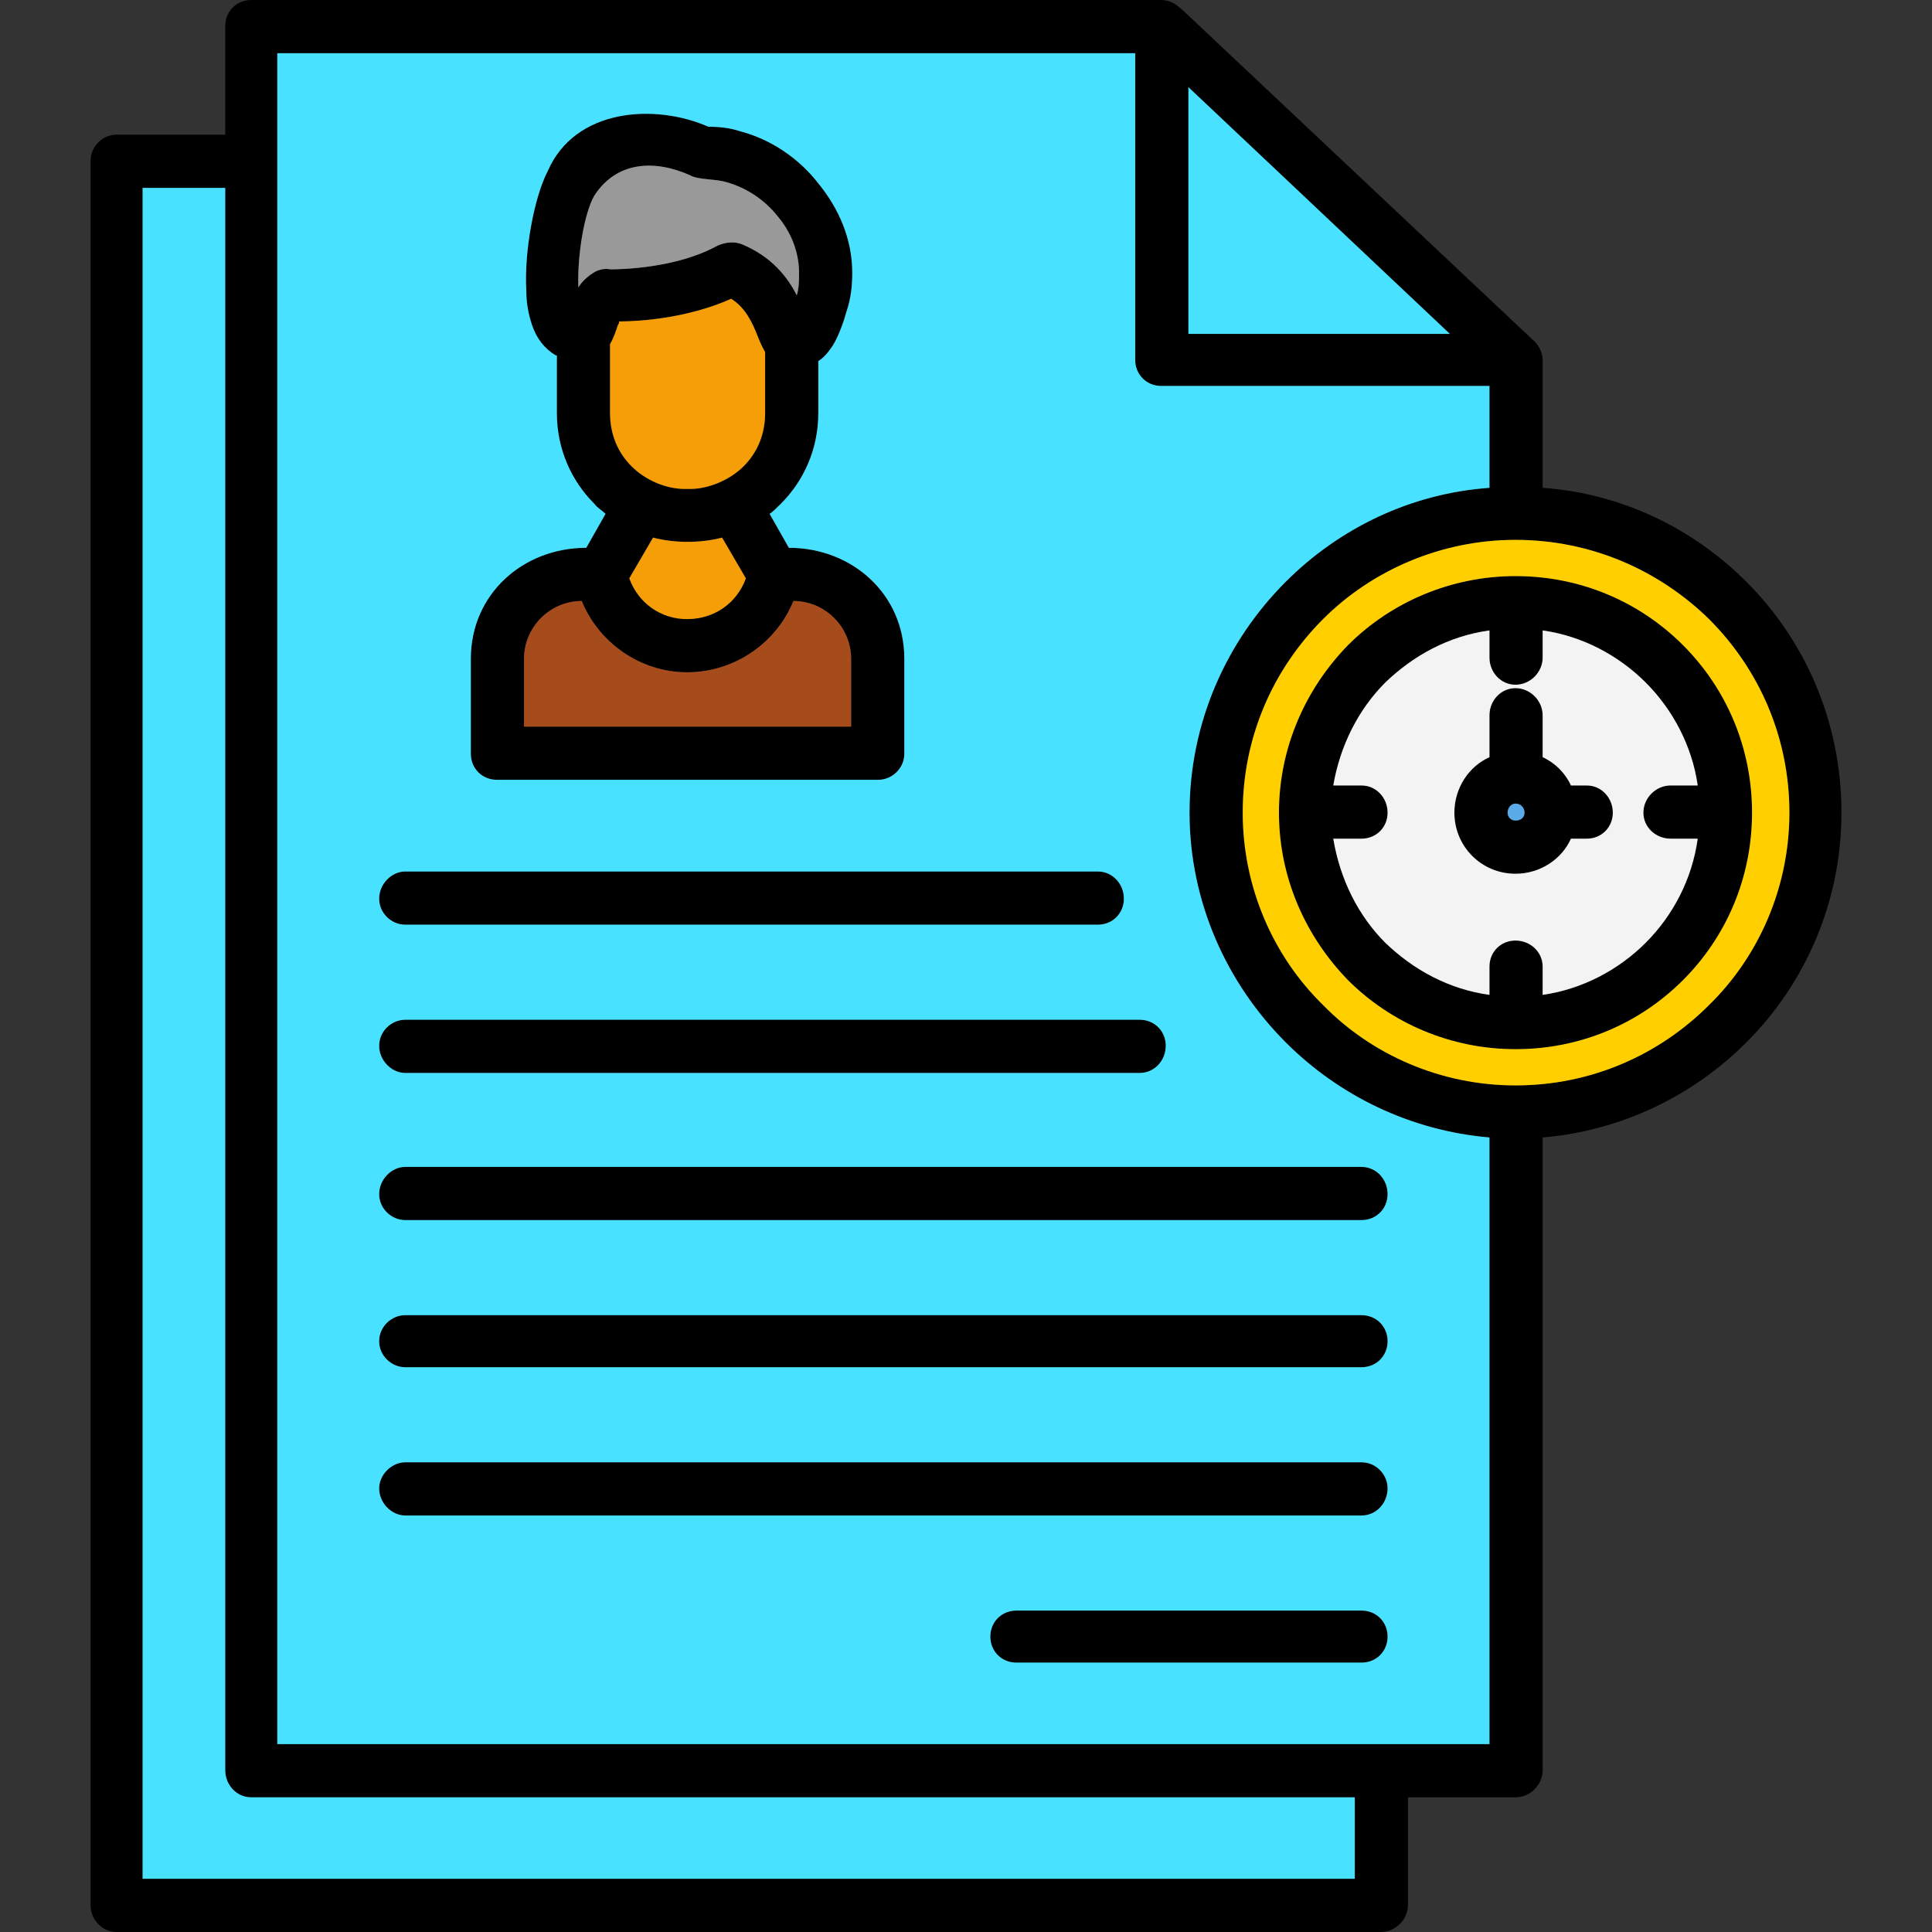 <svg xmlns="http://www.w3.org/2000/svg" clip-rule="evenodd" fill-rule="evenodd" height="512" viewBox="0 0 1707 1707" width="512"><rect x="0" y="0" width="1707" height="1707" fill="#333333" stroke="none"/><g id="Layer_x0020_1"><path d="m1316 1541h-1071v-1399-95h758v271c0 13 10 23 23 23h290v90c-70 5-133 36-180 83-52 52-85 124-85 204 0 79 33 151 85 203 47 47 110 78 180 84zm-877-852h337c12 0 23-10 23-23v-84c0-57-46-98-102-98l-17-30c3-2 6-5 10-9 20-20 33-48 33-80v-46c5-3 9-8 13-14 6-10 10-23 12-30 4-12 5-23 5-34 0-30-12-57-30-79-17-22-42-39-69-46-9-3-18-4-28-4-48-21-118-16-142 39-12 23-21 71-19 106 0 11 2 21 5 30 4 12 11 21 21 27h1v51c0 32 13 60 33 80 3 4 7 6 10 9l-17 30c-56 0-102 41-102 98v84c0 13 10 23 23 23zm313-47h-289v-60c0-28 23-51 51-51 15 37 52 63 93 63 42 0 79-26 94-63 28 0 51 23 51 51zm-76-331v54c0 19-7 35-19 47s-31 20-47 20h-5c-17 0-35-8-47-20s-19-28-19-47v-61c3-5 5-11 7-17 1-1 1-2 1-3 19 0 61-3 99-20 13 8 19 22 23 32 2 5 4 10 7 15zm-17 200c-8 22-28 36-52 36-23 0-43-14-51-36l21-36c19 5 42 5 61 0zm45-250c-8-16-22-34-48-45-7-3-15-2-22 1-36 20-85 21-95 21-4-1-9 0-13 2-7 4-12 9-15 14-1-28 5-65 14-81 20-31 54-32 85-18 7 4 23 3 32 6 18 5 34 16 45 30 12 14 19 32 19 50 0 7 0 13-2 20zm499 1162h-305c-13 0-23 10-23 23s10 23 23 23h305c13 0 23-10 23-23s-10-23-23-23zm0-131h-845c-12 0-23 11-23 23 0 13 11 24 23 24h845c13 0 23-11 23-24 0-12-10-23-23-23zm0-130h-845c-12 0-23 10-23 23s11 23 23 23h845c13 0 23-10 23-23s-10-23-23-23zm0-131h-845c-12 0-23 11-23 24s11 23 23 23h845c13 0 23-10 23-23s-10-24-23-24zm-196-130h-649c-12 0-23 10-23 23s11 24 23 24h649c13 0 23-11 23-24s-10-23-23-23zm-14-107c0-13-10-24-23-24h-612c-12 0-23 11-23 24s11 23 23 23h612c13 0 23-10 23-23zm409-53c13 0 23-10 23-23s-10-24-23-24h-14c-5-11-14-20-25-25v-37c0-13-11-24-24-24s-23 11-23 24v37c-18 8-31 27-31 49 0 30 24 54 54 54 22 0 41-13 49-31zm-63-31c5 0 8 4 8 8s-3 7-8 7c-4 0-7-3-7-7s3-8 7-8zm0 217c58 0 110-23 148-61s61-90 61-148-23-110-61-148-90-61-148-61c-57 0-110 23-148 61-37 38-61 90-61 148s24 110 61 148c38 38 91 61 148 61zm161-186c-5 36-22 68-46 92s-56 41-91 46v-25c0-13-11-23-24-23s-23 10-23 23v25c-36-5-67-22-92-46-24-24-40-56-46-92h25c13 0 23-10 23-23s-10-24-23-24h-25c6-35 22-67 46-91 25-24 56-41 92-46v24c0 13 10 24 23 24s24-11 24-24v-24c35 5 67 22 91 46s41 56 46 91h-24c-13 0-24 11-24 24s11 23 24 23zm-450-446v-218l231 218zm289 664c-66 0-127-27-170-71-44-43-71-104-71-170 0-67 27-127 71-171 43-43 104-70 170-70 67 0 127 27 171 70 44 44 71 104 71 171 0 66-27 127-71 170-44 44-104 71-171 71zm24 605v-559c70-6 133-37 180-84 52-52 84-124 84-203 0-80-32-152-84-204-47-47-110-78-180-83v-113c0-7-4-14-9-18l-309-291c-6-5-10-9-20-9h-803c-13 0-23 10-23 23v96h-96c-13 0-23 11-23 23v1541c0 13 10 24 23 24h1117c13 0 24-11 24-24v-95h95c13 0 24-11 24-24zm-1141 24h975v72h-1071v-1494h73v1398c0 13 10 24 23 24z"></path><path d="m1050 295h231l-231-218z" fill="#48e1ff"></path><path d="m1316 341h-290c-13 0-23-10-23-23v-271h-758v95 1399h1071v-536c-70-6-133-37-180-84-52-52-85-124-85-203 0-80 33-152 85-204 47-47 110-78 180-83zm-636 113 17 30c56 0 102 41 102 98v84c0 13-11 23-23 23h-337c-13 0-23-10-23-23v-84c0-57 46-98 102-98l17-30c-3-3-7-5-10-9-20-20-33-48-33-80v-51h-1c-10-6-17-15-21-27-3-9-5-19-5-30-2-35 7-83 19-106 24-55 94-60 142-39 10 0 19 1 28 4 27 7 52 24 69 46 18 22 30 49 30 79 0 11-1 22-5 34-2 7-6 20-12 30-4 6-8 11-13 14v46c0 32-13 60-33 80-4 4-7 7-10 9zm-322 577h845c13 0 23 11 23 24s-10 23-23 23h-845c-12 0-23-10-23-23s11-24 23-24zm0 131h845c13 0 23 10 23 23s-10 23-23 23h-845c-12 0-23-10-23-23s11-23 23-23zm0 130h845c13 0 23 11 23 23 0 13-10 24-23 24h-845c-12 0-23-11-23-24 0-12 11-23 23-23zm540 131h305c13 0 23 10 23 23s-10 23-23 23h-305c-13 0-23-10-23-23s10-23 23-23zm-540-653h612c13 0 23 11 23 24s-10 23-23 23h-612c-12 0-23-10-23-23s11-24 23-24zm0 131h649c13 0 23 10 23 23s-10 24-23 24h-649c-12 0-23-11-23-24s11-23 23-23z" fill="#48e1ff"></path><path d="m1339 477c-66 0-127 27-170 70-44 44-71 104-71 171 0 66 27 127 71 170 43 44 104 71 170 71 67 0 127-27 171-71 44-43 71-104 71-170 0-67-27-127-71-171-44-43-104-70-171-70zm-148 93c38-38 91-61 148-61 58 0 110 23 148 61s61 90 61 148-23 110-61 148-90 61-148 61c-57 0-110-23-148-61-37-38-61-90-61-148s24-110 61-148z" fill="#ffcf00"></path><path d="m1316 557c-36 5-67 22-92 46-24 24-40 56-46 91h25c13 0 23 11 23 24s-10 23-23 23h-25c6 36 22 68 46 92 25 24 56 41 92 46v-25c0-13 10-23 23-23s24 10 24 23v25c35-5 67-22 91-46s41-56 46-92h-24c-13 0-24-10-24-23s11-24 24-24h24c-5-35-22-67-46-91s-56-41-91-46v24c0 13-11 24-24 24s-23-11-23-24zm-31 161c0-22 13-41 31-49v-37c0-13 10-24 23-24s24 11 24 24v37c11 5 20 14 25 25h14c13 0 23 11 23 24s-10 23-23 23h-14c-8 18-27 31-49 31-30 0-54-24-54-54z" fill="#f3f3f3"></path><path d="m1339 710c-4 0-7 4-7 8s3 7 7 7c5 0 8-3 8-7s-3-8-8-8z" fill="#59aae7"></path><path d="m752 642v-60c0-28-23-51-51-51-15 37-52 63-94 63-41 0-78-26-93-63-28 0-51 23-51 51v60z" fill="#a64b1c"></path><path d="m607 547c24 0 44-14 52-36l-21-36c-19 5-42 5-61 0l-21 36c8 22 28 36 51 36z" fill="#f69e07"></path><path d="m610 432c16 0 35-8 47-20s19-28 19-47v-54c-3-5-5-10-7-15-4-10-10-24-23-32-38 17-80 20-99 20 0 1 0 2-1 3-2 6-4 12-7 17v61c0 19 7 35 19 47s30 20 47 20z" fill="#f69e07"></path><path d="m539 238c10 0 59-1 95-21 7-3 15-4 22-1 26 11 40 29 48 45 2-7 2-13 2-20 0-18-7-36-19-50-11-14-27-25-45-30-9-3-25-2-32-6-31-14-65-13-85 18-9 16-15 53-14 81 3-5 8-10 15-14 4-2 9-3 13-2z" fill="#999"></path><path d="m199 1564v-1398h-73v1494h1071v-72h-975c-13 0-23-11-23-24z" fill="#48e1ff"></path></g></svg>